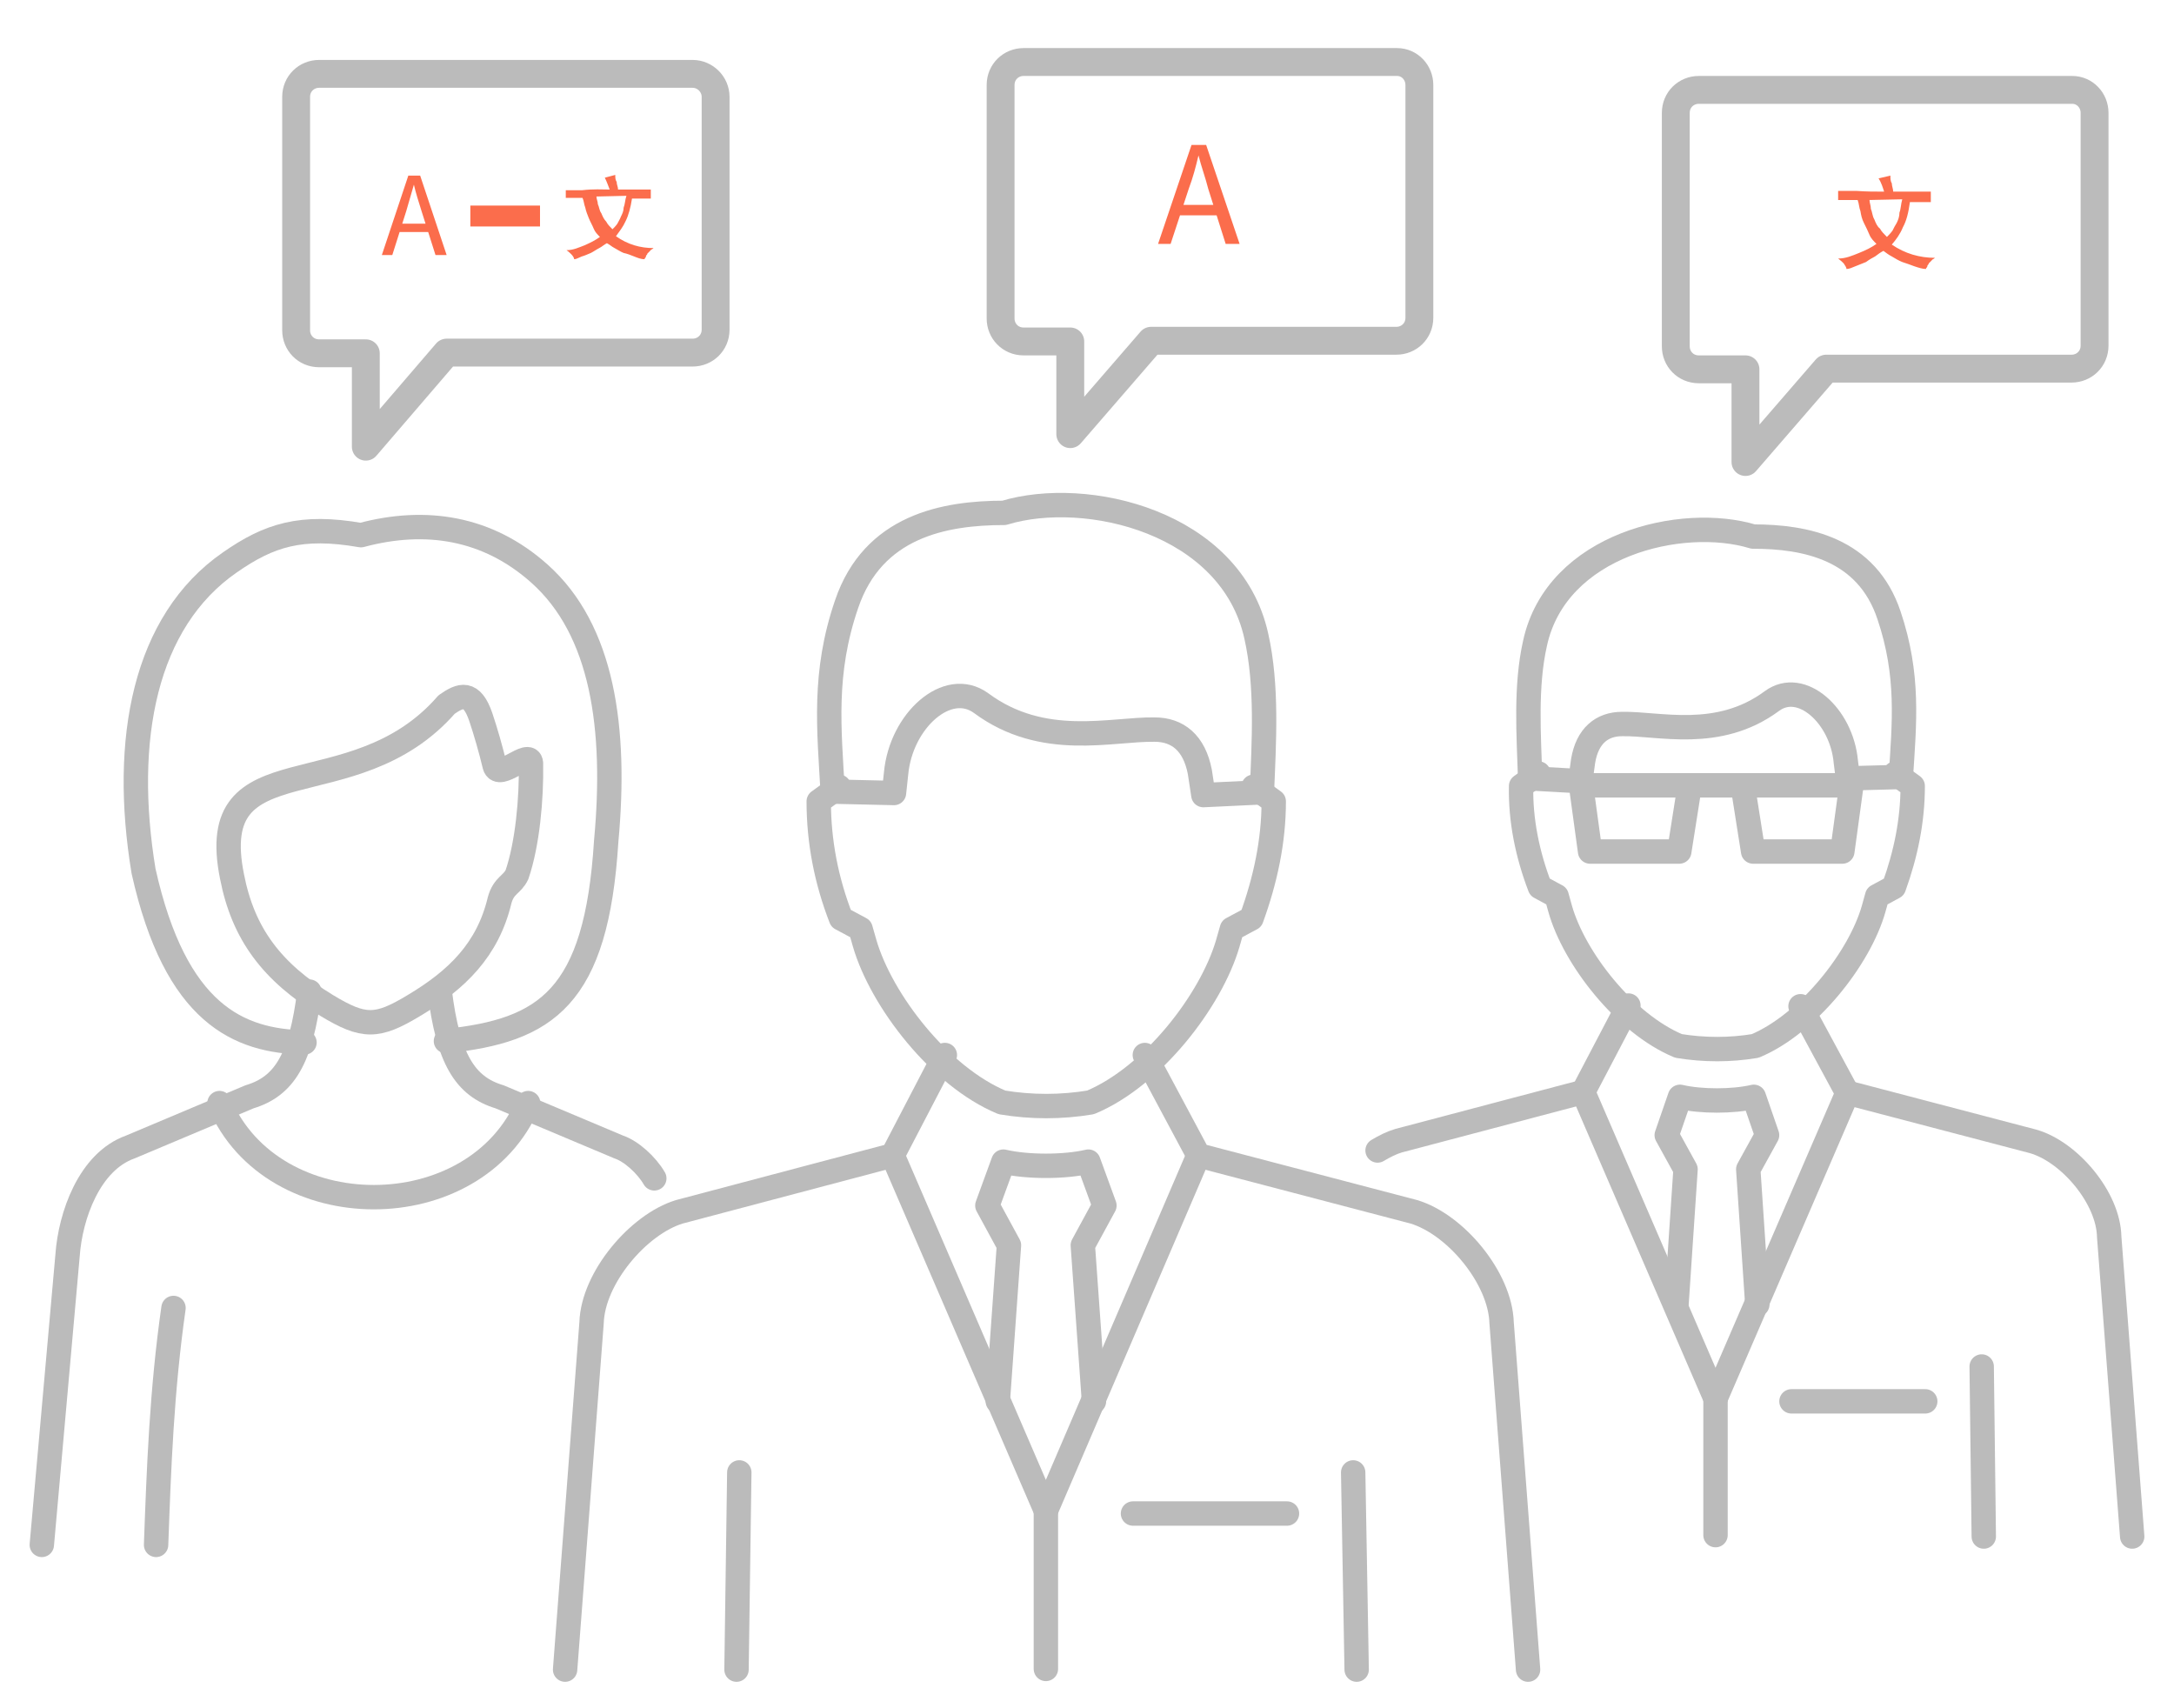 <?xml version="1.0" encoding="utf-8"?>
<!-- Generator: Adobe Illustrator 24.1.3, SVG Export Plug-In . SVG Version: 6.00 Build 0)  -->
<svg version="1.1" id="Layer_1" xmlns="http://www.w3.org/2000/svg" xmlns:xlink="http://www.w3.org/1999/xlink" x="0px" y="0px"
	 viewBox="0 0 312 245.1" style="enable-background:new 0 0 312 245.1;" xml:space="preserve">
<style type="text/css">
	.st0{fill:#FB6D4C;}
	
		.st1{fill-rule:evenodd;clip-rule:evenodd;fill:none;stroke:#BBBBBB;stroke-width:3.5;stroke-linecap:round;stroke-linejoin:round;stroke-miterlimit:10;}
	.st2{fill:none;stroke:#BBBBBB;stroke-width:4;stroke-linecap:round;stroke-linejoin:round;stroke-miterlimit:10;}
	.st3{fill:none;stroke:#FB6D4C;stroke-width:3;stroke-miterlimit:10;}
</style>
<g>
	<g>
		<path class="st0" d="M171,20.8h2.1l4.8,14.2h-2l-2.5-7.9c-0.4-1.6-1-3.2-1.4-4.8h0c-0.4,1.7-0.8,3.2-1.4,4.8L168,35h-1.8L171,20.8
			z M168.7,29.4h6.6v1.5h-6.6V29.4z"/>
	</g>
	<g>
		<path class="st0" d="M270.4,27.5c-0.2-0.6-0.4-1.3-0.8-1.9l1.7-0.4c0,0.4,0,0.8,0.2,1.1c0,0.4,0.2,0.8,0.2,1.2c1.2,0,2.2,0,3.1,0
			c0.8,0,1.7,0,2.3,0V29c-0.4,0-0.9,0-1.3,0c-0.4,0-1,0-1.7,0c-0.2,1.5-0.5,2.7-1,3.6c-0.4,1-1,1.8-1.6,2.5c1.9,1.3,4,1.9,6.2,1.9
			c-0.2,0.2-0.4,0.2-0.5,0.4c-0.2,0.2-0.2,0.2-0.4,0.4c0,0.2-0.2,0.2-0.2,0.4c0,0.2-0.2,0.2-0.2,0.4c-0.5,0-1.1-0.2-1.7-0.4
			c-0.5-0.2-1.1-0.4-1.7-0.6c-0.5-0.2-1-0.5-1.5-0.8c-0.4-0.2-0.8-0.5-1.2-0.8c-0.4,0.2-0.8,0.5-1.2,0.8c-0.4,0.2-0.9,0.5-1.3,0.8
			c-0.5,0.2-1,0.4-1.5,0.6c-0.5,0.2-0.9,0.4-1.3,0.4c0-0.2-0.2-0.5-0.4-0.8c-0.2-0.2-0.4-0.4-0.8-0.7c1.1,0,2-0.4,3-0.8
			c1-0.4,1.8-0.8,2.5-1.3c-0.4-0.4-0.8-0.8-1-1.3c-0.2-0.5-0.5-1.1-0.8-1.7s-0.4-1.1-0.5-1.7c-0.2-0.5-0.2-1.1-0.4-1.6
			c-0.5,0-1,0-1.5,0c-0.4,0-0.9,0-1.3,0v-1.3c0.8,0,1.7,0,2.7,0C267.9,27.5,269,27.5,270.4,27.5z M268.3,28.7c0,0.4,0.2,0.8,0.2,1.3
			c0.2,0.4,0.2,1,0.5,1.5c0.2,0.5,0.4,1,0.8,1.3c0.2,0.4,0.6,0.8,1,1.2c0.2-0.2,0.5-0.5,0.8-0.9c0.2-0.4,0.4-0.8,0.6-1.1
			c0.2-0.4,0.4-0.9,0.4-1.5c0.2-0.5,0.2-1.2,0.4-1.9L268.3,28.7L268.3,28.7z"/>
	</g>
	<g>
		<line class="st1" x1="250.1" y1="112.7" x2="242.5" y2="112.7"/>
		<polygon class="st1" points="265.7,112.7 250.1,112.7 251.6,122.2 264.4,122.2 265.7,112.7 		"/>
		<polygon class="st1" points="226.9,112.7 242.5,112.7 241,122.2 228.2,122.2 226.9,112.7 		"/>
		<line class="st1" x1="257.1" y1="201.1" x2="276.3" y2="201.1"/>
		<line class="st1" x1="246.2" y1="200.7" x2="246.2" y2="220.3"/>
		<path class="st1" d="M252.2,187.2l-1.3-19.4l2.7-4.9l-1.9-5.5c-3,0.7-7.6,0.7-10.6,0l-1.9,5.5l2.7,4.9l-1.3,19.4"/>
		<polyline class="st1" points="227.2,156.7 246.2,200.7 265.2,156.7 		"/>
		<path class="st1" d="M306,220.5l-3.3-43c-0.1-5.6-5.7-12.2-10.9-13.7l-26.7-7l-6.7-12.4"/>
		<path class="st1" d="M233.7,144.3l-6.5,12.4l-26.5,7c-1,0.3-2,0.8-3,1.4"/>
		<path class="st1" d="M219.6,111.7c-0.2-6.2-0.7-13.2,0.7-19.4c3.1-14.2,21.1-18.4,31.3-15.3c7.5,0,16.3,1.7,19.5,11.3
			c2.9,8.6,2.2,15.4,1.7,23.2l-7.6,0.2l-0.3-2.4c-0.6-6.6-6.4-11.8-10.6-8.7c-7.7,5.7-16.2,3.2-21.5,3.3c-2.9,0-5,1.7-5.6,5.3
			l-0.4,2.9L219.6,111.7L219.6,111.7z"/>
		<path class="st1" d="M272,111l2.5,1.8c0,5-1,9.8-2.7,14.5l-2.4,1.3l-0.5,1.8c-2,7.1-9.4,16.5-17,19.7c-3.6,0.6-7.3,0.6-11,0
			c-7.7-3.2-15-12.6-17-19.7l-0.5-1.8l-2.4-1.3c-1.8-4.7-2.8-9.6-2.7-14.5l2.5-1.8"/>
		<line class="st1" x1="284.4" y1="196.1" x2="284.7" y2="220.5"/>
		<line class="st1" x1="162.6" y1="217.2" x2="184.7" y2="217.2"/>
		<line class="st1" x1="150.1" y1="216.8" x2="150.1" y2="239.5"/>
		<path class="st1" d="M157,201.1l-1.6-22.4l3.1-5.7l-2.3-6.3c-3.4,0.8-8.8,0.8-12.2,0l-2.3,6.3l3.1,5.7l-1.6,22.4"/>
		<polyline class="st1" points="128.1,165.8 150.1,216.8 172,165.8 		"/>
		<path class="st1" d="M219.3,239.6l-3.8-49.8c-0.2-6.4-6.6-14.1-12.6-15.9l-30.9-8.1l-7.7-14.4"/>
		<path class="st1" d="M135.6,151.4l-7.5,14.4l-30.6,8.1c-5.9,1.8-12.4,9.5-12.6,15.9l-3.8,49.8"/>
		<path class="st1" d="M181.1,113.7c0.3-7.2,0.8-15.3-0.8-22.4c-3.6-16.4-24.4-21.3-36.2-17.7c-8.6,0-18.8,1.9-22.6,13.1
			c-3.4,9.9-2.5,17.9-2,26.9l8.8,0.2l0.3-2.8c0.7-7.6,7.4-13.6,12.2-10.1c8.9,6.6,18.7,3.7,24.9,3.8c3.3,0,5.7,1.9,6.5,6.1l0.5,3.3
			L181.1,113.7L181.1,113.7z"/>
		<path class="st1" d="M120.4,112.9l-2.9,2.1c0,5.8,1.1,11.4,3.2,16.8l2.8,1.5l0.6,2.1c2.4,8.2,10.8,19.1,19.7,22.8
			c4.2,0.7,8.5,0.7,12.7,0c8.9-3.7,17.3-14.6,19.7-22.8l0.6-2.1l2.8-1.5c2-5.5,3.2-11.1,3.2-16.8l-2.9-2.1"/>
		<line class="st1" x1="106.1" y1="211.3" x2="105.7" y2="239.6"/>
		<line class="st1" x1="194.2" y1="211.3" x2="194.7" y2="239.6"/>
		<path class="st1" d="M64,149.4c14.4-1.5,21.6-6.2,23-28.7c1.5-16.2-0.5-30.3-9.6-38.4c-7.4-6.6-16.3-8-25.6-5.5
			c-8.6-1.5-13.2,0-18.8,3.9c-12.3,8.5-15.5,25.5-12.4,44.3c4.6,20.6,13.7,24.4,23.1,24.6"/>
		<path class="st1" d="M93.9,169.1c-1.1-1.9-3.3-3.9-5.1-4.5l-17.1-7.2c-5-1.5-7.4-5.5-8.6-15.2"/>
		<path class="st1" d="M22.4,221.7c0.4-11,0.8-22.1,2.5-34"/>
		<path class="st1" d="M75.8,158.3c-7.6,18-36.7,18-44.3,0"/>
		<path class="st1" d="M6,221.7l3.7-41.6c0.4-5.6,3.1-13.4,9-15.5l17.1-7.2c5-1.5,7.4-5.4,8.6-15.1"/>
		<path class="st1" d="M76.2,109.5c0.1,5.1-0.5,11.6-2,16c-0.7,1.5-1.9,1.5-2.5,3.7c-1.7,7.1-6.1,11.4-12.3,15.1
			c-5.3,3.2-7.2,3.2-12.5,0c-7.9-4.8-12-10.3-13.6-18.5c-4-19.8,17.3-9.2,30.8-24.7c2-1.4,3.6-2,4.9,1.8c0.7,2.1,1.4,4.5,2,7
			C71.6,112.1,76,107.4,76.2,109.5z"/>
	</g>
	<g>
		<g>
			<path class="st2" d="M300.6,16.2v33.4c0,1.9-1.5,3.3-3.3,3.3h-35.2l-11.6,13.4V53h-6.7c-1.9,0-3.3-1.5-3.3-3.3V16.2
				c0-1.9,1.5-3.3,3.3-3.3h53.6C299.2,12.9,300.6,14.4,300.6,16.2z"/>
		</g>
	</g>
	<g>
		<g>
			<path class="st2" d="M203.7,12.2v33.4c0,1.9-1.5,3.3-3.3,3.3h-35.2l-11.6,13.4V49h-6.7c-1.9,0-3.3-1.5-3.3-3.3V12.2
				c0-1.9,1.5-3.3,3.3-3.3h53.6C202.3,8.9,203.7,10.4,203.7,12.2z"/>
		</g>
	</g>
	<g>
		<g>
			<path class="st2" d="M102.7,13.9v33.4c0,1.9-1.5,3.3-3.3,3.3H64.1L52.5,64.1V50.7h-6.7c-1.9,0-3.3-1.5-3.3-3.3V13.9
				c0-1.9,1.5-3.3,3.3-3.3h53.6C101.2,10.6,102.7,12.1,102.7,13.9z"/>
		</g>
	</g>
	<g>
		<g>
			<path class="st0" d="M58.6,25.2h1.7l3.8,11.4h-1.6l-2-6.3c-0.4-1.3-0.8-2.5-1.1-3.8h0c-0.4,1.3-0.7,2.5-1.1,3.8l-2,6.3h-1.5
				L58.6,25.2z M56.8,32.1h5.3v1.2h-5.3V32.1z"/>
		</g>
		<g>
			<path class="st0" d="M87.5,27.2c-0.2-0.5-0.4-1.1-0.7-1.7l1.5-0.4c0,0.4,0,0.7,0.2,1c0,0.4,0.2,0.7,0.2,1.1c1.1,0,2,0,2.7,0
				c0.7,0,1.5,0,2,0v1.3c-0.4,0-0.8,0-1.2,0s-0.9,0-1.5,0c-0.2,1.3-0.5,2.4-0.9,3.2c-0.4,0.9-0.9,1.5-1.4,2.2
				c1.7,1.2,3.5,1.7,5.4,1.7c-0.2,0.2-0.4,0.2-0.5,0.4c-0.2,0.2-0.2,0.2-0.4,0.4c0,0.2-0.2,0.2-0.2,0.4c0,0.2-0.2,0.2-0.2,0.4
				c-0.5,0-1-0.2-1.5-0.4c-0.5-0.2-1-0.4-1.5-0.5c-0.5-0.2-0.9-0.5-1.3-0.7c-0.4-0.2-0.7-0.5-1.1-0.7c-0.4,0.2-0.7,0.5-1.1,0.7
				c-0.4,0.2-0.8,0.5-1.2,0.7c-0.5,0.2-0.9,0.4-1.3,0.5c-0.5,0.2-0.8,0.4-1.1,0.4c0-0.2-0.2-0.5-0.4-0.7c-0.2-0.2-0.4-0.4-0.7-0.6
				c1,0,1.8-0.4,2.6-0.7c0.9-0.4,1.5-0.7,2.2-1.2c-0.4-0.4-0.7-0.7-0.9-1.2c-0.2-0.5-0.5-1-0.7-1.5c-0.2-0.5-0.4-1-0.5-1.5
				c-0.2-0.5-0.2-1-0.4-1.4c-0.5,0-0.9,0-1.3,0c-0.4,0-0.8,0-1.1,0v-1.1c0.7,0,1.5,0,2.3,0C85.3,27.1,86.3,27.2,87.5,27.2z
				 M85.6,28.2c0,0.4,0.2,0.7,0.2,1.1c0.2,0.4,0.2,0.9,0.5,1.3c0.2,0.5,0.4,0.9,0.7,1.2c0.2,0.4,0.5,0.7,0.9,1.1
				c0.2-0.2,0.5-0.5,0.7-0.8c0.2-0.4,0.4-0.7,0.5-1c0.2-0.4,0.4-0.8,0.4-1.3c0.2-0.5,0.2-1.1,0.4-1.7L85.6,28.2L85.6,28.2z"/>
		</g>
		<line class="st3" x1="67.5" y1="31" x2="77.5" y2="31"/>
	</g>
</g>
</svg>
